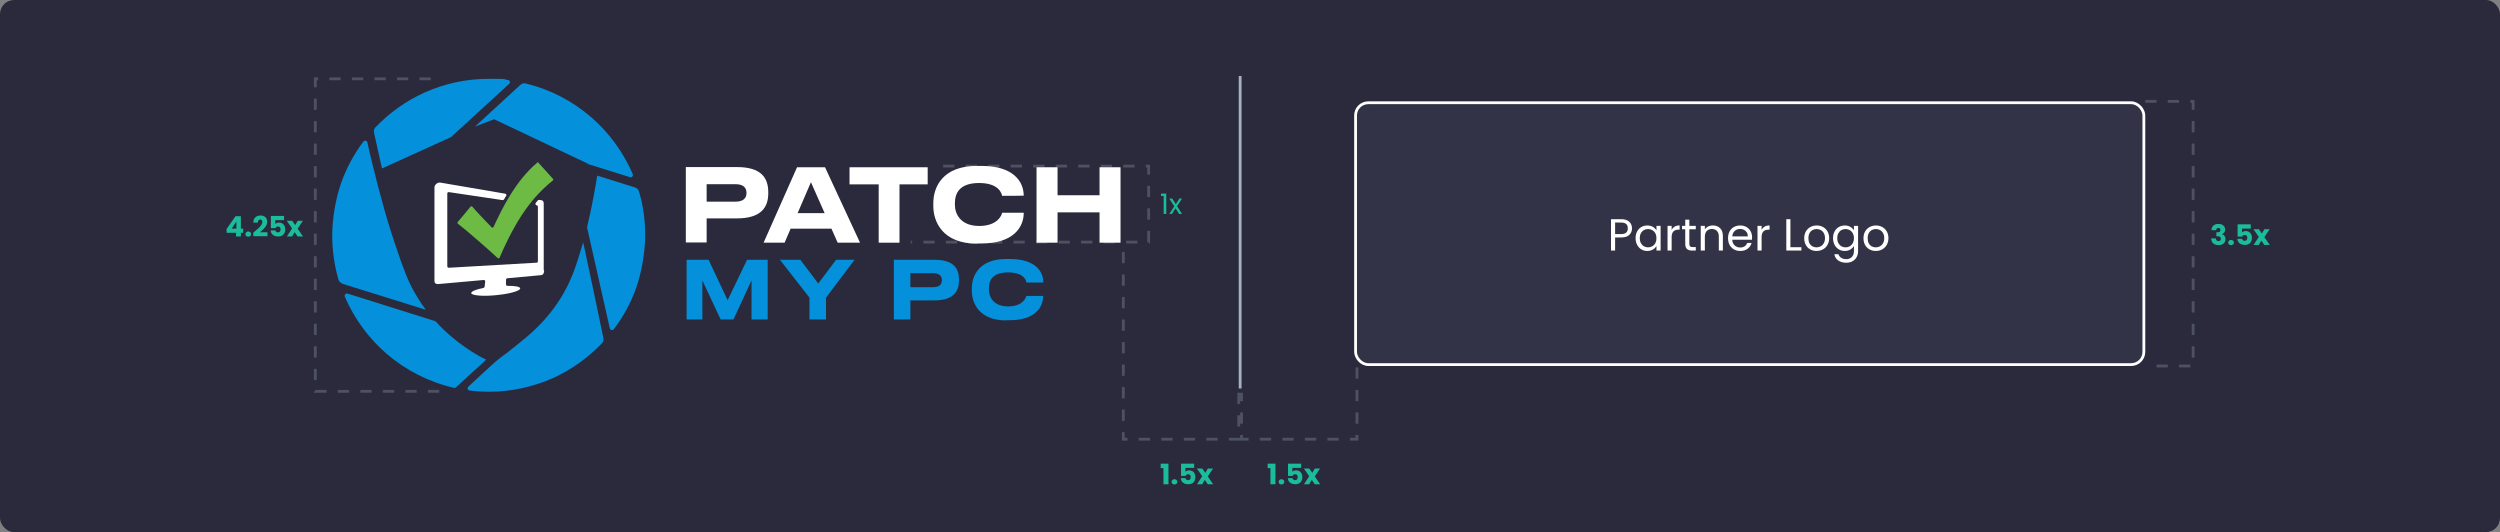 <?xml version="1.0" encoding="UTF-8"?> <svg xmlns="http://www.w3.org/2000/svg" width="888" height="189" viewBox="0 0 888 189" fill="none"><rect x="0" y="0" width="888" height="189" fill="#808080" stroke="none"/><rect width="888" height="189" rx="5" fill="#2A2A3C"></rect><line x1="440.5" y1="27" x2="440.5" y2="138" stroke="#A5B2C2"></line><path opacity="0.4" d="M335 59L408 59L408 86L323.5 86" stroke="#858D97" stroke-dasharray="4 4"></path><path opacity="0.4" d="M440 139.5V156L399 156L399 89" stroke="#858D97" stroke-dasharray="4 4"></path><path opacity="0.4" d="M482 130.5V156L441 156L441 139.5" stroke="#858D97" stroke-dasharray="4 4"></path><path opacity="0.4" d="M156 139L112 139L112 28L156 28" stroke="#858D97" stroke-dasharray="4 4"></path><path opacity="0.4" d="M762 36L779 36L779 130L762 130" stroke="#858D97" stroke-dasharray="4 4"></path><path d="M412.38 69.6V68.77H414.26V76H413.34V69.6H412.38ZM418.833 76L417.533 73.96L416.283 76H415.333L417.103 73.28L415.333 70.52H416.363L417.663 72.55L418.903 70.52H419.853L418.093 73.23L419.863 76H418.833Z" fill="#1BBC9B"></path><path d="M412.27 166.29V164.7H415.04V172H413.26V166.29H412.27ZM417.18 172.08C416.88 172.08 416.633 171.993 416.44 171.82C416.253 171.64 416.16 171.42 416.16 171.16C416.16 170.893 416.253 170.67 416.44 170.49C416.633 170.31 416.88 170.22 417.18 170.22C417.473 170.22 417.713 170.31 417.9 170.49C418.093 170.67 418.19 170.893 418.19 171.16C418.19 171.42 418.093 171.64 417.9 171.82C417.713 171.993 417.473 172.08 417.18 172.08ZM424.172 166.19H421.052V167.57C421.185 167.423 421.372 167.303 421.612 167.21C421.852 167.117 422.112 167.07 422.392 167.07C422.892 167.07 423.305 167.183 423.632 167.41C423.965 167.637 424.209 167.93 424.362 168.29C424.515 168.65 424.592 169.04 424.592 169.46C424.592 170.24 424.372 170.86 423.932 171.32C423.492 171.773 422.872 172 422.072 172C421.539 172 421.075 171.91 420.682 171.73C420.289 171.543 419.985 171.287 419.772 170.96C419.559 170.633 419.442 170.257 419.422 169.83H421.092C421.132 170.037 421.229 170.21 421.382 170.35C421.535 170.483 421.745 170.55 422.012 170.55C422.325 170.55 422.559 170.45 422.712 170.25C422.865 170.05 422.942 169.783 422.942 169.45C422.942 169.123 422.862 168.873 422.702 168.7C422.542 168.527 422.309 168.44 422.002 168.44C421.775 168.44 421.589 168.497 421.442 168.61C421.295 168.717 421.199 168.86 421.152 169.04H419.502V164.69H424.172V166.19ZM429.006 172L427.936 170.45L427.036 172H425.186L427.026 169.15L425.136 166.42H427.056L428.126 167.96L429.026 166.42H430.876L429.006 169.23L430.926 172H429.006Z" fill="#1BBC9B"></path><path d="M450.27 166.29V164.7H453.04V172H451.26V166.29H450.27ZM455.18 172.08C454.88 172.08 454.633 171.993 454.44 171.82C454.253 171.64 454.16 171.42 454.16 171.16C454.16 170.893 454.253 170.67 454.44 170.49C454.633 170.31 454.88 170.22 455.18 170.22C455.473 170.22 455.713 170.31 455.9 170.49C456.093 170.67 456.19 170.893 456.19 171.16C456.19 171.42 456.093 171.64 455.9 171.82C455.713 171.993 455.473 172.08 455.18 172.08ZM462.172 166.19H459.052V167.57C459.185 167.423 459.372 167.303 459.612 167.21C459.852 167.117 460.112 167.07 460.392 167.07C460.892 167.07 461.305 167.183 461.632 167.41C461.965 167.637 462.209 167.93 462.362 168.29C462.515 168.65 462.592 169.04 462.592 169.46C462.592 170.24 462.372 170.86 461.932 171.32C461.492 171.773 460.872 172 460.072 172C459.539 172 459.075 171.91 458.682 171.73C458.289 171.543 457.985 171.287 457.772 170.96C457.559 170.633 457.442 170.257 457.422 169.83H459.092C459.132 170.037 459.229 170.21 459.382 170.35C459.535 170.483 459.745 170.55 460.012 170.55C460.325 170.55 460.559 170.45 460.712 170.25C460.865 170.05 460.942 169.783 460.942 169.45C460.942 169.123 460.862 168.873 460.702 168.7C460.542 168.527 460.309 168.44 460.002 168.44C459.775 168.44 459.589 168.497 459.442 168.61C459.295 168.717 459.199 168.86 459.152 169.04H457.502V164.69H462.172V166.19ZM467.006 172L465.936 170.45L465.036 172H463.186L465.026 169.15L463.136 166.42H465.056L466.126 167.96L467.026 166.42H468.876L467.006 169.23L468.926 172H467.006Z" fill="#1BBC9B"></path><path d="M80.49 82.7V81.32L83.65 76.8H85.56V81.22H86.38V82.7H85.56V84H83.85V82.7H80.49ZM83.97 78.68L82.29 81.22H83.97V78.68ZM88.188 84.08C87.888 84.08 87.641 83.993 87.448 83.82C87.261 83.64 87.168 83.42 87.168 83.16C87.168 82.893 87.261 82.67 87.448 82.49C87.641 82.31 87.888 82.22 88.188 82.22C88.481 82.22 88.721 82.31 88.908 82.49C89.101 82.67 89.198 82.893 89.198 83.16C89.198 83.42 89.101 83.64 88.908 83.82C88.721 83.993 88.481 84.08 88.188 84.08ZM89.98 82.63C90.207 82.45 90.31 82.367 90.29 82.38C90.943 81.84 91.457 81.397 91.83 81.05C92.21 80.703 92.53 80.34 92.79 79.96C93.05 79.58 93.18 79.21 93.18 78.85C93.18 78.577 93.117 78.363 92.99 78.21C92.863 78.057 92.673 77.98 92.42 77.98C92.166 77.98 91.966 78.077 91.82 78.27C91.68 78.457 91.61 78.723 91.61 79.07H89.96C89.973 78.503 90.093 78.03 90.32 77.65C90.553 77.27 90.856 76.99 91.23 76.81C91.61 76.63 92.03 76.54 92.49 76.54C93.283 76.54 93.88 76.743 94.28 77.15C94.686 77.557 94.89 78.087 94.89 78.74C94.89 79.453 94.647 80.117 94.16 80.73C93.673 81.337 93.053 81.93 92.3 82.51H95V83.9H89.98V82.63ZM100.893 78.19H97.773V79.57C97.906 79.423 98.093 79.303 98.333 79.21C98.573 79.117 98.833 79.07 99.113 79.07C99.613 79.07 100.026 79.183 100.353 79.41C100.686 79.637 100.929 79.93 101.083 80.29C101.236 80.65 101.313 81.04 101.313 81.46C101.313 82.24 101.093 82.86 100.653 83.32C100.213 83.773 99.593 84 98.793 84C98.259 84 97.796 83.91 97.403 83.73C97.009 83.543 96.706 83.287 96.493 82.96C96.279 82.633 96.163 82.257 96.143 81.83H97.813C97.853 82.037 97.949 82.21 98.103 82.35C98.256 82.483 98.466 82.55 98.733 82.55C99.046 82.55 99.279 82.45 99.433 82.25C99.586 82.05 99.663 81.783 99.663 81.45C99.663 81.123 99.583 80.873 99.423 80.7C99.263 80.527 99.029 80.44 98.723 80.44C98.496 80.44 98.309 80.497 98.163 80.61C98.016 80.717 97.919 80.86 97.873 81.04H96.223V76.69H100.893V78.19ZM105.727 84L104.657 82.45L103.757 84H101.907L103.747 81.15L101.857 78.42H103.777L104.847 79.96L105.747 78.42H107.597L105.727 81.23L107.647 84H105.727Z" fill="#1BBC9B"></path><path d="M785.51 81.76C785.537 81.047 785.77 80.497 786.21 80.11C786.65 79.723 787.247 79.53 788 79.53C788.5 79.53 788.927 79.617 789.28 79.79C789.64 79.963 789.91 80.2 790.09 80.5C790.277 80.8 790.37 81.137 790.37 81.51C790.37 81.95 790.26 82.31 790.04 82.59C789.82 82.863 789.563 83.05 789.27 83.15V83.19C789.65 83.317 789.95 83.527 790.17 83.82C790.39 84.113 790.5 84.49 790.5 84.95C790.5 85.363 790.403 85.73 790.21 86.05C790.023 86.363 789.747 86.61 789.38 86.79C789.02 86.97 788.59 87.06 788.09 87.06C787.29 87.06 786.65 86.863 786.17 86.47C785.697 86.077 785.447 85.483 785.42 84.69H787.08C787.087 84.983 787.17 85.217 787.33 85.39C787.49 85.557 787.723 85.64 788.03 85.64C788.29 85.64 788.49 85.567 788.63 85.42C788.777 85.267 788.85 85.067 788.85 84.82C788.85 84.5 788.747 84.27 788.54 84.13C788.34 83.983 788.017 83.91 787.57 83.91H787.25V82.52H787.57C787.91 82.52 788.183 82.463 788.39 82.35C788.603 82.23 788.71 82.02 788.71 81.72C788.71 81.48 788.643 81.293 788.51 81.16C788.377 81.027 788.193 80.96 787.96 80.96C787.707 80.96 787.517 81.037 787.39 81.19C787.27 81.343 787.2 81.533 787.18 81.76H785.51ZM792.475 87.08C792.175 87.08 791.928 86.993 791.735 86.82C791.548 86.64 791.455 86.42 791.455 86.16C791.455 85.893 791.548 85.67 791.735 85.49C791.928 85.31 792.175 85.22 792.475 85.22C792.768 85.22 793.008 85.31 793.195 85.49C793.388 85.67 793.485 85.893 793.485 86.16C793.485 86.42 793.388 86.64 793.195 86.82C793.008 86.993 792.768 87.08 792.475 87.08ZM799.467 81.19H796.347V82.57C796.48 82.423 796.667 82.303 796.907 82.21C797.147 82.117 797.407 82.07 797.687 82.07C798.187 82.07 798.6 82.183 798.927 82.41C799.26 82.637 799.504 82.93 799.657 83.29C799.81 83.65 799.887 84.04 799.887 84.46C799.887 85.24 799.667 85.86 799.227 86.32C798.787 86.773 798.167 87 797.367 87C796.834 87 796.37 86.91 795.977 86.73C795.584 86.543 795.28 86.287 795.067 85.96C794.854 85.633 794.737 85.257 794.717 84.83H796.387C796.427 85.037 796.524 85.21 796.677 85.35C796.83 85.483 797.04 85.55 797.307 85.55C797.62 85.55 797.854 85.45 798.007 85.25C798.16 85.05 798.237 84.783 798.237 84.45C798.237 84.123 798.157 83.873 797.997 83.7C797.837 83.527 797.604 83.44 797.297 83.44C797.07 83.44 796.884 83.497 796.737 83.61C796.59 83.717 796.494 83.86 796.447 84.04H794.797V79.69H799.467V81.19ZM804.301 87L803.231 85.45L802.331 87H800.481L802.321 84.15L800.431 81.42H802.351L803.421 82.96L804.321 81.42H806.171L804.301 84.23L806.221 87H804.301Z" fill="#1BBC9B"></path><path d="M243.885 92.273H251.688L258.455 106.633L265.361 92.273H272.68V113.468H266.949V99.591L260.527 113.468H255.969L249.478 99.591V113.468H243.885V92.273Z" fill="#0490DA"></path><path d="M287.526 105.736L277.03 92.273H284.281L290.634 100.696L296.987 92.273H303.547L293.396 105.736V113.468H287.526V105.736Z" fill="#0490DA"></path><path d="M323.366 106.702V113.468H317.496V92.273H331.859C338.558 92.273 340.629 95.173 340.629 99.315V99.66C340.629 103.665 338.489 106.702 331.859 106.702H323.366ZM323.366 102.008H331.445C333.586 102.008 334.552 101.11 334.552 99.591V99.453C334.552 98.004 333.586 97.037 331.445 97.037H323.366V102.008Z" fill="#0490DA"></path><path d="M357.409 113.814C347.741 113.814 345.186 107.6 345.186 103.251V102.423C345.186 98.004 347.741 91.998 357.409 91.998H358.721C367.629 91.998 370.598 96.347 370.598 100.352H364.59C364.521 99.73 363.762 96.762 358.099 96.762C352.437 96.762 351.263 99.661 351.263 102.492V102.906C351.263 105.529 352.92 108.843 358.099 108.843C363.278 108.843 364.452 105.736 364.521 105.115H370.529C370.529 109.05 367.698 113.745 358.652 113.745H357.34L357.409 113.814Z" fill="#0490DA"></path><path d="M250.997 77.57V86.13H243.608V59.344H261.77C270.263 59.344 272.887 63.072 272.887 68.25V68.664C272.887 73.772 270.194 77.57 261.77 77.57H251.066H250.997ZM250.997 71.632H261.217C263.91 71.632 265.153 70.459 265.153 68.595V68.457C265.153 66.593 263.91 65.419 261.217 65.419H250.997V71.701V71.632Z" fill="white"></path><path d="M295.33 81.228H280.829L278.688 86.199H271.23L283.108 59.412H293.051L305.481 86.199H297.54L295.33 81.228ZM288.011 64.797L283.315 75.705H292.913L288.08 64.797H288.011Z" fill="white"></path><path d="M312.11 65.487H301.752V59.412H329.512V65.487H319.499V86.199H312.11V65.487Z" fill="white"></path><path d="M346.982 86.545C334.759 86.545 331.514 78.674 331.514 73.22V72.116C331.514 66.524 334.759 58.93 346.982 58.93H348.639C359.895 58.93 363.624 64.453 363.624 69.492C363.624 69.561 355.959 69.561 355.959 69.561C355.821 68.802 354.854 65.005 347.81 65.005C340.767 65.005 339.179 68.664 339.179 72.254V72.737C339.179 76.051 341.25 80.262 347.81 80.262C354.37 80.262 355.821 76.396 355.959 75.568H363.624V75.706C363.624 80.607 360.033 86.476 348.639 86.476H346.982V86.545Z" fill="white"></path><path d="M368.182 59.412H375.639V69.353H390.555V59.412H398.013V86.199H390.555V75.429H375.639V86.199H368.182V59.412Z" fill="white"></path><path d="M121.591 100.696C120.9 100.489 120.417 99.937 120.21 99.315C118.76 94.207 118 88.96 118 83.575C118 78.19 119.105 70.665 121.315 64.59C123.179 59.481 125.803 54.648 129.049 50.299C129.463 49.747 130.361 49.954 130.499 50.575C130.913 52.439 131.396 54.855 132.018 57.203C135.056 69.767 138.095 80.468 141.202 89.236C142.169 92.273 143.274 95.104 144.309 97.796C145.483 100.765 147.003 103.665 148.798 106.426C149.488 107.6 150.179 108.566 150.8 109.395C150.939 109.602 151.146 109.809 151.215 110.016L121.522 100.765L121.591 100.696Z" fill="#0490DA"></path><path d="M173.589 139.15C171.31 139.15 169.1 139.012 166.821 138.736C166.131 138.667 165.855 137.839 166.338 137.355C169.998 133.972 174.072 130.175 176.005 128.449C177.317 127.414 178.56 126.378 179.872 125.481C182.289 123.617 184.499 121.822 186.571 120.096C194.512 113.537 200.105 105.874 203.489 97.245C204.801 93.862 205.975 90.065 207.149 86.061C208.323 91.584 212.051 108.912 214.33 120.096C214.468 120.786 214.33 121.408 213.847 121.891C208.806 127.138 202.936 131.349 196.376 134.318C189.126 137.493 181.53 139.15 173.52 139.15H173.589Z" fill="#0490DA"></path><path d="M208.529 80.745C210.394 72.874 211.568 65.971 212.12 62.381L225.586 66.592C226.207 66.799 226.759 67.282 226.967 67.973C228.486 73.013 229.176 78.329 229.176 83.575C229.176 88.822 228.071 96.485 225.862 102.561C223.997 107.738 221.373 112.502 218.059 116.92C217.644 117.473 216.747 117.265 216.609 116.644L208.529 80.814V80.745Z" fill="#0490DA"></path><path d="M209.013 58.239L175.522 42.361L168.686 44.984L184.844 30.141C185.397 29.658 186.087 29.451 186.778 29.658C195.34 31.729 203.35 35.871 210.049 41.671C216.402 47.194 221.443 54.166 224.757 61.83C225.033 62.451 224.412 63.141 223.79 62.934L208.944 58.309L209.013 58.239Z" fill="#0490DA"></path><path d="M132.846 47.123C132.708 46.433 132.846 45.743 133.33 45.259C138.371 40.013 144.171 35.87 150.731 32.902C157.982 29.657 165.647 28 173.588 28C181.529 28 178.146 28.138 180.424 28.414C181.115 28.483 181.391 29.312 180.839 29.795L160.192 48.711L135.678 59.826L132.846 47.123Z" fill="#0490DA"></path><path d="M161.987 137.562C161.78 137.769 161.504 137.838 161.296 137.769C152.458 135.767 144.171 131.555 137.266 125.618C130.844 120.026 125.803 113.122 122.488 105.39C122.212 104.769 122.834 104.078 123.455 104.286L154.667 114.089C161.918 122.097 169.928 126.447 172.69 127.758L161.987 137.562Z" fill="#0490DA"></path><path d="M193.13 96.001V72.114C193.13 71.7 192.785 71.217 192.509 71.148L191.542 71.01C191.335 71.01 191.197 71.01 191.059 71.148C190.783 71.424 190.575 71.769 190.299 72.114C190.023 72.39 190.23 72.874 190.644 72.943C190.921 72.943 191.059 73.219 191.059 73.426V92.825C191.059 93.102 190.852 93.309 190.575 93.309L159.432 95.104C159.156 95.104 158.88 94.897 158.88 94.62V68.731C158.88 68.386 159.156 68.179 159.501 68.248L178.491 71.079C178.698 71.079 178.905 71.01 179.043 70.802C179.251 70.388 179.527 69.974 179.803 69.56C180.01 69.284 179.803 68.869 179.458 68.8L156.463 64.865C155.289 64.658 154.322 65.763 154.322 66.522V99.936C154.322 100.558 154.875 100.972 155.634 100.903C155.634 100.903 163.161 100.212 171.793 99.453C172.138 99.453 172.414 99.729 172.345 100.005L172.138 101.8C172.138 102.007 171.931 102.214 171.724 102.283C169.169 102.767 167.442 103.457 167.373 104.078C167.373 105.045 172.276 105.39 177.455 104.7C181.737 104.216 184.775 103.181 184.775 102.491C184.775 101.8 182.98 101.524 180.217 101.524C179.941 101.524 179.665 101.248 179.734 100.972V99.315C179.803 99.039 180.01 98.832 180.286 98.832C186.432 98.279 192.095 97.727 192.233 97.727C193.338 97.589 193.269 96.139 193.269 96.07L193.13 96.001Z" fill="white"></path><path d="M190.851 57.754C183.255 64.106 178.422 73.84 175.314 80.606C175.176 80.882 174.831 80.951 174.624 80.744C173.243 79.294 169.03 74.945 167.787 73.426C167.58 73.219 167.304 73.219 167.097 73.426C166.061 74.806 163.851 77.361 162.608 78.811C162.47 79.018 162.47 79.294 162.608 79.432C165.785 81.848 173.795 88.89 176.764 91.652C176.972 91.859 177.317 91.79 177.455 91.513C183.463 77.568 189.194 69.836 196.376 64.106C196.583 63.968 196.583 63.691 196.376 63.484L191.266 57.823C191.128 57.616 190.851 57.616 190.644 57.823L190.851 57.754Z" fill="#6DBA44"></path><rect x="481.5" y="36.5" width="280" height="93" rx="4.5" fill="#333347"></rect><rect x="481.5" y="36.5" width="280" height="93" rx="4.5" stroke="white"></rect><path d="M579.688 81.112C579.688 82.04 579.368 82.813 578.728 83.432C578.099 84.04 577.133 84.344 575.832 84.344H573.688V89H572.232V77.848H575.832C577.091 77.848 578.045 78.152 578.696 78.76C579.357 79.368 579.688 80.152 579.688 81.112ZM575.832 83.144C576.643 83.144 577.24 82.968 577.624 82.616C578.008 82.264 578.2 81.763 578.2 81.112C578.2 79.736 577.411 79.048 575.832 79.048H573.688V83.144H575.832ZM580.954 84.584C580.954 83.688 581.135 82.904 581.498 82.232C581.86 81.549 582.356 81.021 582.986 80.648C583.626 80.275 584.335 80.088 585.114 80.088C585.882 80.088 586.548 80.253 587.114 80.584C587.679 80.915 588.1 81.331 588.378 81.832V80.232H589.85V89H588.378V87.368C588.09 87.88 587.658 88.307 587.082 88.648C586.516 88.979 585.855 89.144 585.098 89.144C584.319 89.144 583.615 88.952 582.986 88.568C582.356 88.184 581.86 87.645 581.498 86.952C581.135 86.259 580.954 85.469 580.954 84.584ZM588.378 84.6C588.378 83.939 588.244 83.363 587.978 82.872C587.711 82.381 587.348 82.008 586.89 81.752C586.442 81.485 585.946 81.352 585.402 81.352C584.858 81.352 584.362 81.48 583.914 81.736C583.466 81.992 583.108 82.365 582.842 82.856C582.575 83.347 582.442 83.923 582.442 84.584C582.442 85.256 582.575 85.843 582.842 86.344C583.108 86.835 583.466 87.213 583.914 87.48C584.362 87.736 584.858 87.864 585.402 87.864C585.946 87.864 586.442 87.736 586.89 87.48C587.348 87.213 587.711 86.835 587.978 86.344C588.244 85.843 588.378 85.261 588.378 84.6ZM593.766 81.656C594.022 81.155 594.385 80.765 594.854 80.488C595.334 80.211 595.915 80.072 596.598 80.072V81.576H596.214C594.582 81.576 593.766 82.461 593.766 84.232V89H592.31V80.232H593.766V81.656ZM600.055 81.432V86.6C600.055 87.027 600.146 87.331 600.327 87.512C600.508 87.683 600.823 87.768 601.271 87.768H602.343V89H601.031C600.22 89 599.612 88.813 599.207 88.44C598.802 88.067 598.599 87.453 598.599 86.6V81.432H597.463V80.232H598.599V78.024H600.055V80.232H602.343V81.432H600.055ZM608.379 80.072C609.446 80.072 610.31 80.397 610.971 81.048C611.632 81.688 611.963 82.616 611.963 83.832V89H610.523V84.04C610.523 83.165 610.304 82.499 609.867 82.04C609.43 81.571 608.832 81.336 608.075 81.336C607.307 81.336 606.694 81.576 606.235 82.056C605.787 82.536 605.563 83.235 605.563 84.152V89H604.107V80.232H605.563V81.48C605.851 81.032 606.24 80.685 606.731 80.44C607.232 80.195 607.782 80.072 608.379 80.072ZM622.341 84.28C622.341 84.557 622.325 84.851 622.293 85.16H615.285C615.339 86.024 615.632 86.701 616.165 87.192C616.709 87.672 617.365 87.912 618.133 87.912C618.763 87.912 619.285 87.768 619.701 87.48C620.128 87.181 620.427 86.787 620.597 86.296H622.165C621.931 87.139 621.461 87.827 620.757 88.36C620.053 88.883 619.179 89.144 618.133 89.144C617.301 89.144 616.555 88.957 615.893 88.584C615.243 88.211 614.731 87.683 614.357 87C613.984 86.307 613.797 85.507 613.797 84.6C613.797 83.693 613.979 82.899 614.341 82.216C614.704 81.533 615.211 81.011 615.861 80.648C616.523 80.275 617.28 80.088 618.133 80.088C618.965 80.088 619.701 80.269 620.341 80.632C620.981 80.995 621.472 81.496 621.813 82.136C622.165 82.765 622.341 83.48 622.341 84.28ZM620.837 83.976C620.837 83.421 620.715 82.947 620.469 82.552C620.224 82.147 619.888 81.843 619.461 81.64C619.045 81.427 618.581 81.32 618.069 81.32C617.333 81.32 616.704 81.555 616.181 82.024C615.669 82.493 615.376 83.144 615.301 83.976H620.837ZM625.719 81.656C625.975 81.155 626.338 80.765 626.807 80.488C627.287 80.211 627.869 80.072 628.551 80.072V81.576H628.167C626.535 81.576 625.719 82.461 625.719 84.232V89H624.263V80.232H625.719V81.656ZM635.954 87.816H639.858V89H634.498V77.848H635.954V87.816ZM645.228 89.144C644.407 89.144 643.66 88.957 642.988 88.584C642.327 88.211 641.804 87.683 641.42 87C641.047 86.307 640.86 85.507 640.86 84.6C640.86 83.704 641.052 82.915 641.436 82.232C641.831 81.539 642.364 81.011 643.036 80.648C643.708 80.275 644.46 80.088 645.292 80.088C646.124 80.088 646.876 80.275 647.548 80.648C648.22 81.011 648.748 81.533 649.132 82.216C649.527 82.899 649.724 83.693 649.724 84.6C649.724 85.507 649.521 86.307 649.116 87C648.721 87.683 648.183 88.211 647.5 88.584C646.817 88.957 646.06 89.144 645.228 89.144ZM645.228 87.864C645.751 87.864 646.241 87.741 646.7 87.496C647.159 87.251 647.527 86.883 647.804 86.392C648.092 85.901 648.236 85.304 648.236 84.6C648.236 83.896 648.097 83.299 647.82 82.808C647.543 82.317 647.18 81.955 646.732 81.72C646.284 81.475 645.799 81.352 645.276 81.352C644.743 81.352 644.252 81.475 643.804 81.72C643.367 81.955 643.015 82.317 642.748 82.808C642.481 83.299 642.348 83.896 642.348 84.6C642.348 85.315 642.476 85.917 642.732 86.408C642.999 86.899 643.351 87.267 643.788 87.512C644.225 87.747 644.705 87.864 645.228 87.864ZM655.254 80.088C656.012 80.088 656.673 80.253 657.238 80.584C657.814 80.915 658.241 81.331 658.518 81.832V80.232H659.99V89.192C659.99 89.992 659.82 90.701 659.478 91.32C659.137 91.949 658.646 92.44 658.006 92.792C657.377 93.144 656.641 93.32 655.798 93.32C654.646 93.32 653.686 93.048 652.918 92.504C652.15 91.96 651.697 91.219 651.558 90.28H652.998C653.158 90.813 653.489 91.24 653.99 91.56C654.492 91.891 655.094 92.056 655.798 92.056C656.598 92.056 657.249 91.805 657.75 91.304C658.262 90.803 658.518 90.099 658.518 89.192V87.352C658.23 87.864 657.804 88.291 657.238 88.632C656.673 88.973 656.012 89.144 655.254 89.144C654.476 89.144 653.766 88.952 653.126 88.568C652.497 88.184 652.001 87.645 651.638 86.952C651.276 86.259 651.094 85.469 651.094 84.584C651.094 83.688 651.276 82.904 651.638 82.232C652.001 81.549 652.497 81.021 653.126 80.648C653.766 80.275 654.476 80.088 655.254 80.088ZM658.518 84.6C658.518 83.939 658.385 83.363 658.118 82.872C657.852 82.381 657.489 82.008 657.03 81.752C656.582 81.485 656.086 81.352 655.542 81.352C654.998 81.352 654.502 81.48 654.054 81.736C653.606 81.992 653.249 82.365 652.982 82.856C652.716 83.347 652.582 83.923 652.582 84.584C652.582 85.256 652.716 85.843 652.982 86.344C653.249 86.835 653.606 87.213 654.054 87.48C654.502 87.736 654.998 87.864 655.542 87.864C656.086 87.864 656.582 87.736 657.03 87.48C657.489 87.213 657.852 86.835 658.118 86.344C658.385 85.843 658.518 85.261 658.518 84.6ZM666.275 89.144C665.453 89.144 664.707 88.957 664.035 88.584C663.373 88.211 662.851 87.683 662.467 87C662.093 86.307 661.907 85.507 661.907 84.6C661.907 83.704 662.099 82.915 662.483 82.232C662.877 81.539 663.411 81.011 664.083 80.648C664.755 80.275 665.507 80.088 666.339 80.088C667.171 80.088 667.923 80.275 668.595 80.648C669.267 81.011 669.795 81.533 670.179 82.216C670.573 82.899 670.771 83.693 670.771 84.6C670.771 85.507 670.568 86.307 670.163 87C669.768 87.683 669.229 88.211 668.547 88.584C667.864 88.957 667.107 89.144 666.275 89.144ZM666.275 87.864C666.797 87.864 667.288 87.741 667.747 87.496C668.205 87.251 668.573 86.883 668.851 86.392C669.139 85.901 669.283 85.304 669.283 84.6C669.283 83.896 669.144 83.299 668.867 82.808C668.589 82.317 668.227 81.955 667.779 81.72C667.331 81.475 666.845 81.352 666.323 81.352C665.789 81.352 665.299 81.475 664.851 81.72C664.413 81.955 664.061 82.317 663.795 82.808C663.528 83.299 663.395 83.896 663.395 84.6C663.395 85.315 663.523 85.917 663.779 86.408C664.045 86.899 664.397 87.267 664.835 87.512C665.272 87.747 665.752 87.864 666.275 87.864Z" fill="white"></path></svg> 